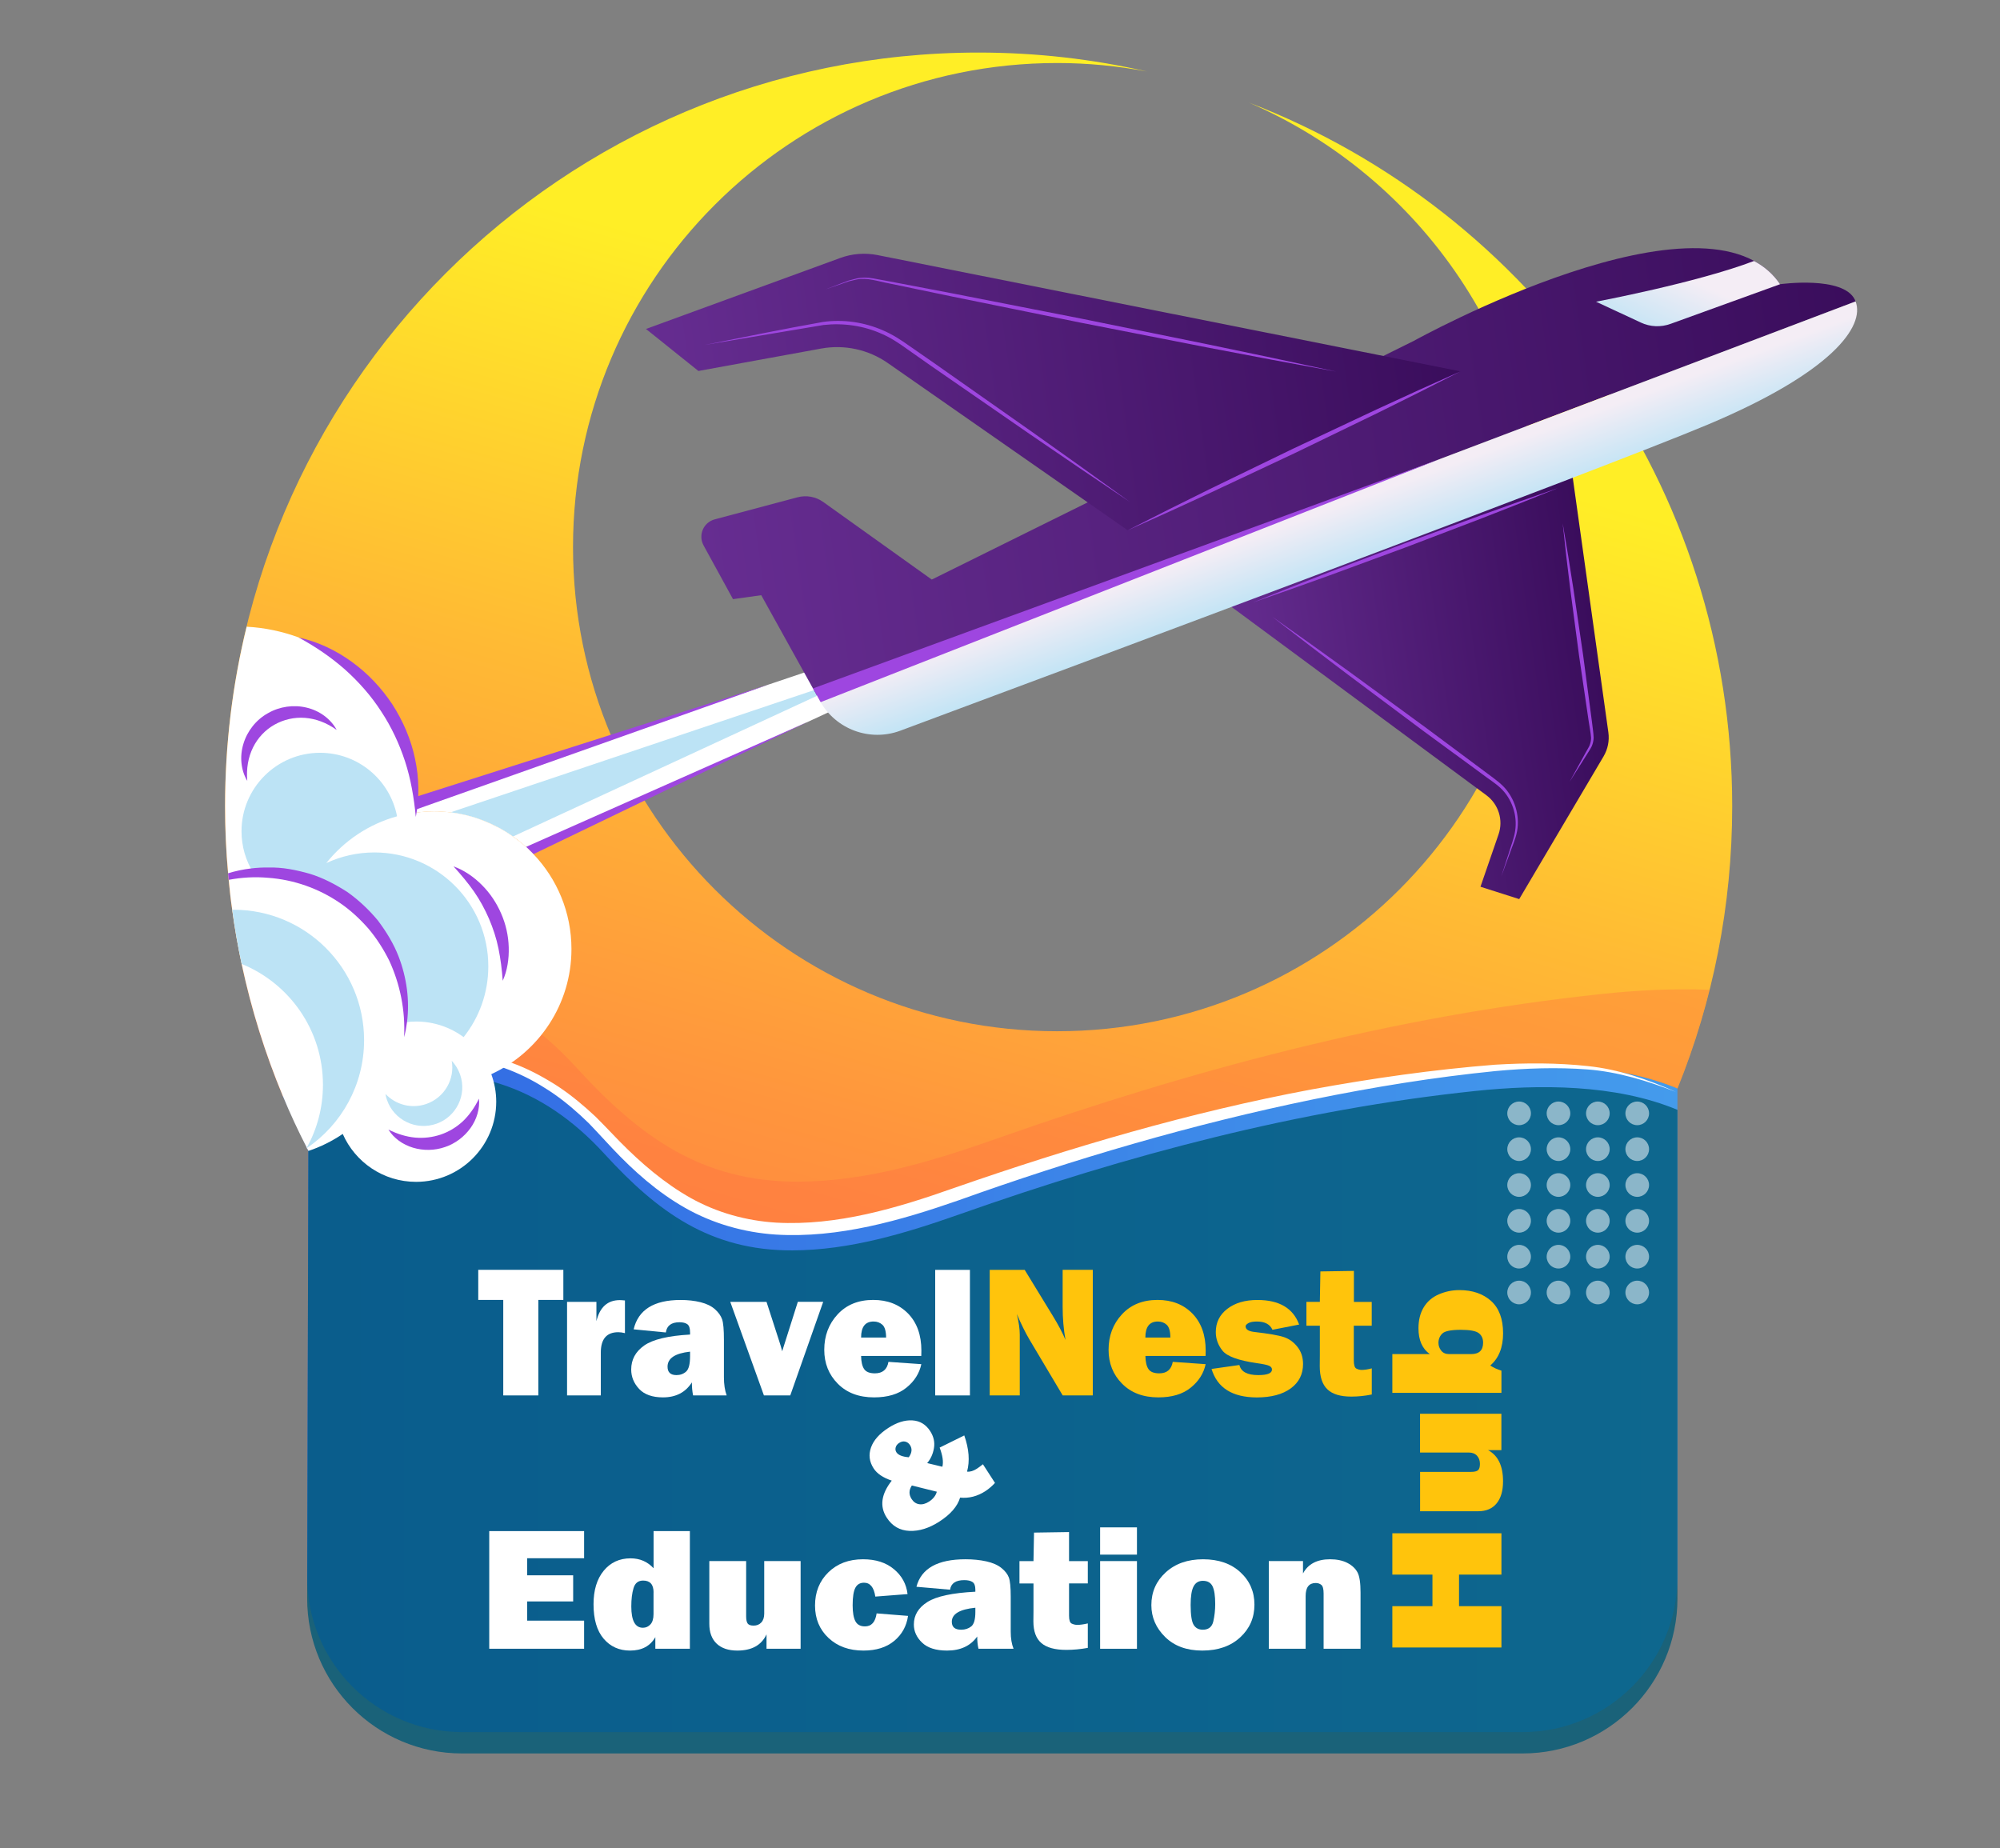 <svg xmlns="http://www.w3.org/2000/svg" xmlns:xlink="http://www.w3.org/1999/xlink" x="0px" y="0px" viewBox="0 0 409.41 378.35" style="enable-background:new 0 0 409.41 378.35;" xml:space="preserve"><rect x="0" y="0" width="409.41" height="378.35" fill="#808080" stroke="none"/><style type="text/css">	.st0{fill:url(#SVGID_1_);}	.st1{opacity:0.8;fill:#005A77;}	.st2{fill:url(#SVGID_2_);}	.st3{opacity:0.3;fill:#FF6645;}	.st4{fill:#FFFFFF;}	.st5{fill:#BCE3F5;}	.st6{fill:#9E46E0;}	.st7{fill:url(#SVGID_3_);}	.st8{fill:url(#SVGID_4_);}	.st9{fill:url(#SVGID_5_);}	.st10{fill:url(#SVGID_6_);}	.st11{fill:url(#SVGID_7_);}	.st12{fill:#FFC40C;}	.st13{opacity:0.52;fill:#FFFFFF;}</style><g id="BACKGROUND"></g><g id="OBJECTS">	<linearGradient id="SVGID_1_" gradientUnits="userSpaceOnUse" x1="57.92" y1="285.036" x2="343.382" y2="285.036">		<stop offset="3.405400e-04" style="stop-color:#3167E3"></stop>		<stop offset="1" style="stop-color:#449BEC"></stop>	</linearGradient>	<path class="st0" d="M343.38,222.81c-12.76-5.33-28.53-5.21-41.39-3.85c-36.24,3.81-71.22,13.12-105.44,25.2  c-11.1,3.91-22.59,7.4-34.36,7.43c-16.83,0.05-27.61-7.89-38.48-19.78c-12.76-13.96-28.47-19.32-47.17-14.66  c-6.51,1.61-12.67,4.19-18.63,7.26l5.22,11.19l-0.25,87.17c-0.05,17.55,14.16,31.8,31.71,31.8h217.08  c17.51,0,31.71-14.2,31.71-31.71L343.38,222.81"></path>	<path class="st1" d="M343.38,227.19c-12.76-5.33-28.53-5.21-41.39-3.86c-36.24,3.81-71.22,13.12-105.44,25.2  c-11.1,3.91-22.59,7.4-34.36,7.43c-16.83,0.05-27.61-7.89-38.48-19.78c-12.76-13.96-28.47-19.32-47.17-14.66  c-6.51,1.61-12.67-0.94-18.63,2.13l5.22,11.19l-0.25,92.3c-0.05,17.55,14.16,31.8,31.71,31.8h217.08  c17.51,0,31.71-14.2,31.71-31.71L343.38,227.19"></path>	<linearGradient id="SVGID_2_" gradientUnits="userSpaceOnUse" x1="225.999" y1="73.931" x2="154.31" y2="328.225">		<stop offset="3.205100e-04" style="stop-color:#FFEE26"></stop>		<stop offset="0.015" style="stop-color:#FFEC27"></stop>		<stop offset="0.339" style="stop-color:#FFBA34"></stop>		<stop offset="0.623" style="stop-color:#FF953D"></stop>		<stop offset="0.853" style="stop-color:#FF7F43"></stop>		<stop offset="1" style="stop-color:#FF7745"></stop>	</linearGradient>	<path class="st2" d="M123.71,231.81c10.87,11.89,21.66,19.83,38.49,19.78c11.77-0.03,23.25-3.52,34.35-7.43  c34.23-12.07,69.21-21.38,105.44-25.19c12.87-1.36,28.64-1.48,41.4,3.85c7.22-17.85,11.2-37.35,11.2-57.79  c0-65.69-41.07-121.79-98.93-144.03C290.86,36.2,315.5,71.22,315.5,112c0,54.73-44.37,99.1-99.1,99.1s-99.1-44.37-99.1-99.1  s44.37-99.1,99.1-99.1c6.28,0,12.41,0.61,18.37,1.73c-11.08-2.53-22.61-3.87-34.45-3.87c-85.19,0-154.26,69.06-154.26,154.26  c0,21.05,4.22,41.11,11.85,59.39c5.96-3.07,12.13-5.65,18.63-7.26C95.24,212.5,110.95,217.85,123.71,231.81z"></path>	<path class="st3" d="M349.95,202.62c-1.73,6.93-3.94,13.68-6.57,20.19c-12.76-5.33-28.53-5.21-41.39-3.85  c-36.24,3.81-71.22,13.12-105.44,25.2c-11.1,3.91-22.59,7.4-34.36,7.43c-16.83,0.05-27.61-7.89-38.48-19.78  c-12.76-13.96-28.47-19.32-47.17-14.66c-6.51,1.61-12.67,4.19-18.63,7.26c-2.62-6.29-4.84-12.8-6.61-19.48  c3.64-1.45,7.36-2.68,11.17-3.62c22.03-5.48,40.54,0.84,55.57,17.27c12.81,14.01,25.52,23.37,45.35,23.31  c13.86-0.04,27.39-4.14,40.47-8.75c40.34-14.23,81.55-25.19,124.24-29.69C334.91,202.73,342.4,202.31,349.95,202.62z"></path>	<path class="st4" d="M343.08,223.52c-5.9-2.28-11.85-4.11-18.1-4.6c-6.27-0.47-12.57-0.25-18.83,0.33  c-12.52,1.25-24.98,3.27-37.31,5.79c-24.67,5.07-48.88,12.17-72.61,20.67c-5.98,2.08-12.06,4-18.32,5.34  c-6.25,1.34-12.68,2.07-19.15,1.67c-6.46-0.43-12.87-2.25-18.51-5.46c-5.65-3.2-10.5-7.52-14.86-12.14l-3.23-3.47l-1.6-1.69  l-1.69-1.6c-2.29-2.09-4.72-4.05-7.36-5.66c-5.22-3.33-11.19-5.49-17.36-6.22c-3.08-0.38-6.21-0.49-9.32-0.2  c-1.56,0.06-3.1,0.36-4.66,0.55c-1.53,0.32-3.08,0.57-4.6,0.96c-6.09,1.53-11.98,3.88-17.65,6.64c5.54-3.02,11.35-5.61,17.46-7.33  c1.52-0.44,3.08-0.75,4.63-1.12c1.57-0.24,3.13-0.6,4.72-0.71c3.16-0.39,6.38-0.38,9.57-0.1c3.2,0.27,6.34,1.02,9.39,2.03  c3.06,0.99,5.97,2.41,8.72,4.06c2.78,1.62,5.33,3.6,7.73,5.71l1.78,1.62l1.69,1.71l3.28,3.4c4.39,4.45,9.14,8.52,14.51,11.54  c5.37,3,11.39,4.67,17.53,5.04c6.15,0.34,12.37-0.4,18.44-1.74c6.08-1.34,12.05-3.28,17.97-5.37c23.87-8.31,48.22-15.49,73.1-20.15  c12.45-2.28,24.97-4.08,37.6-5.07c6.33-0.38,12.69-0.4,18.99,0.28C331.33,218.88,337.29,220.97,343.08,223.52z"></path>	<g>		<g>			<g>				<path class="st4" d="M201.74,130.93l-32.23,14.92l-4.29,1.99l-0.38,0.16l-56.39,26.11c-0.26-0.26-0.51-0.5-0.78-0.74     c-0.85-0.77-1.73-1.47-2.66-2.12c-3.71-2.62-8.08-4.37-12.8-4.94c-1.12-0.15-2.27-0.22-3.44-0.22c-1.23,0-2.45,0.11-3.64,0.27     c0-0.22,0.01-0.43,0.03-0.65c0-0.23,0.01-0.46,0.01-0.69c0-0.2,0-0.42-0.01-0.62l72.35-24.33l0.16-0.05l6.94-2.34l35.11-11.81     l1,2.5l0.43,1.1l0.43,1.08L201.74,130.93z"></path>				<path class="st5" d="M178.07,137.42l-9.41,4.36l-1.39,0.65h-0.01L105,171.24c-3.71-2.62-8.08-4.37-12.8-4.94l74.41-25.02h0.01     L178.07,137.42z"></path>			</g>			<path class="st6" d="M85.16,165.71c0-0.23,0.01-0.46,0.01-0.69c0-0.2,0-0.42-0.01-0.62c0-0.43-0.01-0.85-0.04-1.27v-0.01    l72.39-23.05L85.16,165.71z"></path>			<path class="st6" d="M165.22,147.84l-56.03,27.01c-0.24-0.26-0.49-0.51-0.74-0.74c-0.26-0.26-0.51-0.5-0.78-0.74L164.84,148    L165.22,147.84z"></path>		</g>		<path class="st4" d="M100.57,219.89c0.64,1.76,1.01,3.65,1.01,5.63c0,9.06-7.34,16.41-16.41,16.41c-6.71,0-12.47-4.03-15.01-9.81   c-2.15,1.46-4.5,2.64-7.02,3.48c-0.11-0.19-0.22-0.39-0.31-0.6c-0.04,0.03-0.07,0.05-0.11,0.08c0.03-0.05,0.05-0.09,0.08-0.15   c-1.77-3.44-3.4-6.94-4.88-10.52c-3.61-8.66-6.45-17.71-8.45-27.08c-0.78-3.65-1.43-7.34-1.93-11.09   c-0.3-2.03-0.53-4.07-0.72-6.13c-0.05-0.45-0.09-0.89-0.12-1.34c-0.42-4.53-0.62-9.12-0.62-13.76c0-12.66,1.53-24.96,4.41-36.72   c3.73,0.2,7.3,0.97,10.66,2.2c0.01,0.01,0.04,0.01,0.05,0.03c13.43,4.99,23.17,17.6,23.93,32.58c0.03,0.42,0.04,0.85,0.04,1.29   c0.01,0.2,0.01,0.42,0.01,0.62c0,0.23-0.01,0.46-0.01,0.69c-0.01,0.22-0.03,0.43-0.03,0.65c0.04,0,0.08-0.01,0.12-0.01   c0.55-0.08,1.11-0.14,1.68-0.18c0.27-0.03,0.53-0.04,0.78-0.05c0.35-0.01,0.7-0.03,1.06-0.03c0.49,0,0.96,0.01,1.43,0.04   c0.01,0,0.03,0,0.03,0c0.38,0.01,0.76,0.04,1.12,0.08c0.28,0.03,0.57,0.05,0.85,0.09c0.04,0,0.08,0,0.12,0.01   c0.55,0.07,1.1,0.15,1.64,0.26c0.28,0.05,0.58,0.11,0.87,0.18c0.43,0.08,0.87,0.19,1.3,0.32c0.27,0.05,0.53,0.14,0.8,0.22   c0.15,0.04,0.3,0.08,0.43,0.14c0.27,0.09,0.54,0.18,0.81,0.28c0.27,0.09,0.54,0.19,0.81,0.3c0.46,0.18,0.91,0.37,1.35,0.57   c0.14,0.04,0.26,0.11,0.38,0.18c0.47,0.22,0.93,0.45,1.39,0.69c0.03,0.01,0.07,0.04,0.11,0.05c0.46,0.26,0.92,0.53,1.37,0.8   c0.47,0.3,0.93,0.6,1.38,0.92c0.01,0,0.03,0.01,0.04,0.03c0.04,0.01,0.07,0.04,0.11,0.08c0.28,0.19,0.55,0.39,0.81,0.61   c0.24,0.16,0.49,0.35,0.72,0.55c0.35,0.28,0.69,0.57,1.03,0.88c0.27,0.23,0.53,0.49,0.78,0.74c0.26,0.23,0.5,0.49,0.74,0.74   c4.82,5.06,7.78,11.9,7.78,19.44C116.98,205.65,110.24,215.42,100.57,219.89z"></path>		<g>			<path class="st5" d="M76.64,174.5c-3.52,0-6.85,0.78-9.85,2.18c3.65-4.57,8.68-7.98,14.49-9.58c-1.43-7.41-7.95-13-15.77-13    c-8.87,0-16.07,7.2-16.07,16.07c0,3.11,0.88,6.02,2.42,8.48c0.64-0.04,1.29-0.07,1.93-0.07c3.66,0,7.16,0.68,10.39,1.9    c11.04,4.19,18.88,14.87,18.88,27.37c0,0.47-0.01,0.95-0.04,1.41c0.7-0.09,1.42-0.15,2.15-0.15c3.65,0,7.01,1.19,9.74,3.19    c3.17-3.99,5.05-9.01,5.05-14.49C99.96,184.94,89.52,174.5,76.64,174.5z"></path>			<path class="st5" d="M92.47,217.15c0.67,3.76-1.48,7.55-5.21,8.84c-3.04,1.05-6.29,0.14-8.35-2.06c0.06,0.42,0.16,0.83,0.31,1.24    c1.43,4.13,5.95,6.31,10.08,4.88c4.13-1.43,6.33-5.94,4.89-10.07C93.81,218.89,93.22,217.94,92.47,217.15z"></path>			<path class="st5" d="M74.53,212.93c0,9.17-4.64,17.29-11.7,22.07c-0.04,0.03-0.07,0.05-0.11,0.08c0.03-0.05,0.05-0.09,0.08-0.15    c2.11-3.8,3.31-8.2,3.31-12.88c0-11.19-6.88-20.76-16.65-24.73c-0.78-3.65-1.43-7.34-1.93-11.09h0.31    C62.57,186.24,74.53,198.2,74.53,212.93z"></path>		</g>		<g>			<path class="st6" d="M61.14,130.5c3.87,0.84,7.57,2.59,10.83,4.95c3.28,2.35,6.1,5.35,8.34,8.73c2.2,3.41,3.83,7.19,4.65,11.15    c0.85,3.94,0.91,8.03,0.16,11.9c-0.38-3.94-1.02-7.74-2.2-11.36c-1.18-3.61-2.79-7.06-4.87-10.21c-2.04-3.17-4.56-6.03-7.39-8.57    C67.8,134.56,64.61,132.39,61.14,130.5z"></path>			<g>				<path class="st6" d="M98.05,224.9c0.2,2.06-0.46,4.24-1.73,6.01c-1.27,1.78-3.12,3.19-5.24,3.9c-2.11,0.73-4.44,0.76-6.53,0.13     c-2.09-0.62-3.95-1.95-5.04-3.71c1.85,0.92,3.66,1.47,5.47,1.64c1.8,0.16,3.59-0.06,5.24-0.62c1.65-0.56,3.19-1.48,4.52-2.71     C96.05,228.29,97.14,226.75,98.05,224.9z"></path>				<path class="st6" d="M50.62,159.85c-1.31-2.16-1.59-5.01-0.79-7.59c0.77-2.59,2.59-4.92,5.01-6.26c2.4-1.39,5.32-1.79,7.95-1.14     c2.63,0.62,4.94,2.33,6.13,4.56c-2.04-1.47-4.26-2.3-6.48-2.47c-2.22-0.17-4.4,0.35-6.26,1.4c-1.87,1.05-3.41,2.68-4.39,4.67     C50.81,155.01,50.39,157.35,50.62,159.85z"></path>				<path class="st6" d="M83.32,209.23c-0.14,1.04-0.32,2.07-0.6,3.08c0.28-5.49-0.83-10.88-3.04-15.66     c-1.18-2.37-2.6-4.59-4.29-6.59c-1.73-1.96-3.65-3.76-5.82-5.23c-4.31-2.95-9.4-4.76-14.68-5.14c-2.69-0.24-5.4-0.09-8.09,0.42     c-0.05-0.45-0.09-0.89-0.12-1.34c1.51-0.47,3.08-0.8,4.67-0.99c0.01,0,0.01,0,0.01,0c1.2-0.15,2.41-0.22,3.62-0.19     c2.84-0.09,5.67,0.5,8.41,1.27c2.75,0.84,5.29,2.19,7.7,3.73c2.34,1.66,4.44,3.64,6.26,5.83c1.72,2.29,3.22,4.73,4.25,7.39     C83.25,200.1,83.89,204.77,83.32,209.23z"></path>				<path class="st6" d="M92.84,177.35c2.18,0.79,4.15,2.15,5.81,3.82c1.67,1.66,3.01,3.68,3.95,5.86c0.95,2.18,1.48,4.54,1.54,6.9     c0.07,2.35-0.28,4.72-1.23,6.84c-0.16-2.31-0.44-4.48-0.87-6.6c-0.43-2.11-1.1-4.13-1.93-6.08c-0.84-1.94-1.85-3.82-3.08-5.59     C95.8,180.74,94.39,179.07,92.84,177.35z"></path>			</g>		</g>	</g>	<g>		<g>							<linearGradient id="SVGID_3_" gradientUnits="userSpaceOnUse" x1="248.942" y1="159.687" x2="324.036" y2="159.687" gradientTransform="matrix(0.99 -0.138 0.138 0.99 -15.441 24.809)">				<stop offset="3.405400e-04" style="stop-color:#662D91"></stop>				<stop offset="1" style="stop-color:#3A0D5C"></stop>			</linearGradient>			<path class="st7" d="M321.61,95.34l7.63,54.58c0.24,1.71-0.11,3.44-0.99,4.93l-17.26,29.2l-7.93-2.53l3.7-10.72    c1.01-2.93,0-6.17-2.49-8.01l-54.71-40.43L321.61,95.34z"></path>			<path class="st6" d="M256.48,123.33c5.15-2.09,10.31-4.15,15.49-6.15l15.57-5.94l15.63-5.76c5.22-1.9,10.46-3.74,15.71-5.55    c-5.15,2.09-10.31,4.15-15.49,6.15l-15.57,5.94l-15.64,5.76C266.97,119.67,261.73,121.52,256.48,123.33z"></path>			<path class="st6" d="M307.33,179.38l1.5-4.65c0.46-1.56,1.1-3.08,1.33-4.66c0.49-3.17-0.65-6.5-2.92-8.69    c-1.13-1.07-2.55-1.94-3.84-2.93l-3.94-2.89l-7.88-5.77l-15.65-11.69c-5.2-3.91-10.37-7.87-15.52-11.87    c5.33,3.75,10.63,7.53,15.9,11.35l15.77,11.53l7.83,5.83l3.92,2.92c1.29,1,2.65,1.87,3.86,3.06c2.36,2.39,3.46,5.93,2.87,9.21    c-0.31,1.65-1.01,3.12-1.54,4.66L307.33,179.38z"></path>		</g>		<g>							<linearGradient id="SVGID_4_" gradientUnits="userSpaceOnUse" x1="145.663" y1="108.534" x2="386.363" y2="108.534" gradientTransform="matrix(0.99 -0.138 0.138 0.99 -15.441 24.809)">				<stop offset="3.405400e-04" style="stop-color:#662D91"></stop>				<stop offset="1" style="stop-color:#3A0D5C"></stop>			</linearGradient>			<path class="st8" d="M379.71,61.37c-2.38-5-15.32-3.19-15.32-3.19c-14.83-21.78-74.98,11.6-74.98,11.6l-98.67,48.86l-22.22-15.88    c-1.52-1.09-3.45-1.44-5.26-0.96l-16.96,4.52c-2.3,0.61-3.42,3.22-2.28,5.32l6.03,11.01l5.78-0.81l11.37,20.49L379.84,61.7    C379.8,61.59,379.76,61.48,379.71,61.37z"></path>							<linearGradient id="SVGID_5_" gradientUnits="userSpaceOnUse" x1="275.813" y1="117.944" x2="278.759" y2="131.493" gradientTransform="matrix(0.99 -0.138 0.138 0.99 -15.441 24.809)">				<stop offset="0" style="stop-color:#F4EDF5"></stop>				<stop offset="1" style="stop-color:#BCE3F5"></stop>			</linearGradient>			<path class="st9" d="M167.2,142.33l0.65,1.17c3.22,5.81,10.21,8.39,16.44,6.08c34.93-13,143.59-53.53,165.32-62.67    c25.42-10.69,32.19-20.12,30.24-25.2L167.2,142.33z"></path>		</g>		<path class="st6" d="M319.89,107.13c0.78,4.48,1.52,8.97,2.2,13.46l1.98,13.49l1.79,13.52c0.12,1.15,0.32,2.21,0.37,3.43   c-0.02,0.6-0.16,1.2-0.4,1.75c-0.26,0.55-0.59,1-0.88,1.49l-3.65,5.77l3.29-5.97c0.26-0.5,0.59-0.99,0.8-1.47   c0.2-0.5,0.31-1.03,0.31-1.57c-0.07-1.05-0.32-2.23-0.48-3.33l-1.98-13.49l-1.79-13.52C320.88,116.17,320.36,111.65,319.89,107.13   z"></path>					<linearGradient id="SVGID_6_" gradientUnits="userSpaceOnUse" x1="140.353" y1="85.184" x2="304.301" y2="85.184" gradientTransform="matrix(0.99 -0.138 0.138 0.99 -15.441 24.809)">			<stop offset="3.405400e-04" style="stop-color:#662D91"></stop>			<stop offset="0.999" style="stop-color:#3A0D5C"></stop>		</linearGradient>		<path class="st10" d="M230.85,108.55l68.13-32.53L179.65,52.22c-2.56-0.51-5.21-0.31-7.65,0.59l-39.77,14.53l10.74,8.6l25.13-4.59   c4.76-0.87,9.66,0.2,13.63,2.96L230.85,108.55z"></path>		<path class="st6" d="M169.02,59.22l3.12-1.19l1.56-0.59l1.63-0.43c1.1-0.25,2.25-0.22,3.36-0.03l3.28,0.6l13.11,2.5l26.19,5.13   l26.16,5.32c8.71,1.8,17.42,3.64,26.11,5.54c-8.75-1.59-17.5-3.22-26.24-4.91l-26.19-5.13l-26.16-5.32l-13.06-2.72   c-2.18-0.39-4.34-1.22-6.53-0.78l-1.61,0.38l-1.58,0.55L169.02,59.22z"></path>		<path class="st6" d="M231.33,102.78c-6.82-4.57-13.62-9.17-20.39-13.82l-20.26-14l-5.04-3.54c-1.67-1.21-3.34-2.31-5.21-3.11   c-3.69-1.65-7.83-2.23-11.85-1.78l-24.27,4.07c8.06-1.61,16.08-3.26,24.19-4.7c4.13-0.57,8.41,0.05,12.23,1.72   c1.92,0.81,3.71,1.97,5.36,3.15l5.06,3.51l20.15,14.16C218.01,93.18,224.68,97.96,231.33,102.78z"></path>					<linearGradient id="SVGID_7_" gradientUnits="userSpaceOnUse" x1="354.181" y1="82.357" x2="345.541" y2="96.103" gradientTransform="matrix(0.99 -0.138 0.138 0.99 -15.441 24.809)">			<stop offset="0" style="stop-color:#F4EDF5"></stop>			<stop offset="1" style="stop-color:#BCE3F5"></stop>		</linearGradient>		<path class="st11" d="M364.39,58.18l-22.4,8.11c-1.99,0.73-4.19,0.64-6.1-0.26l-9.17-4.27c0,0,20.62-3.87,32.34-8.34   C361.19,54.56,363,56.12,364.39,58.18z"></path>		<path class="st6" d="M230.85,108.55c5.6-2.87,11.22-5.7,16.87-8.47l16.98-8.23l17.08-8.03c5.71-2.65,11.44-5.25,17.19-7.8   c-5.6,2.87-11.22,5.7-16.87,8.47l-16.98,8.23l-17.08,8.03C242.34,103.4,236.61,106,230.85,108.55z"></path>		<path class="st6" d="M294.96,93.89L168,143.73c-0.05-0.08-0.09-0.15-0.14-0.23l-0.65-1.17l-0.78-1.41L294.96,93.89z"></path>	</g>	<g>		<g>			<path class="st4" d="M119.57,331.76v5.75h-19.42v-24.09h19.42v5.56h-11.65v3.49h9.41v5.35h-9.41v3.93H119.57z"></path>			<path class="st4" d="M141.22,337.51h-7.07v-2.38c-1.05,1.84-2.77,2.75-5.18,2.75c-2.22,0-4.02-0.81-5.4-2.43    c-1.38-1.62-2.07-3.97-2.07-7.05c0-2.88,0.69-5.17,2.08-6.86c1.39-1.69,3.22-2.54,5.5-2.54c1.9,0,3.47,0.68,4.71,2.03v-7.61h7.43    V337.51z M133.79,325.97c0-1.61-0.71-2.42-2.14-2.42c-1,0-1.65,0.51-1.96,1.54c-0.31,1.02-0.46,2.28-0.46,3.76    c0,2.91,0.79,4.36,2.38,4.36c0.6,0,1.12-0.23,1.54-0.69c0.42-0.46,0.63-1.16,0.63-2.1V325.97z"></path>			<path class="st4" d="M163.89,319.56v17.95h-6.98v-2.95c-1.02,2.21-3.01,3.32-5.97,3.32c-1.83,0-3.24-0.47-4.24-1.42    c-1-0.95-1.5-2.3-1.5-4.07v-12.83h7.54v11.29c0,0.71,0.1,1.2,0.31,1.49c0.21,0.29,0.61,0.43,1.22,0.43    c0.64,0,1.17-0.21,1.57-0.64c0.4-0.43,0.6-1.03,0.6-1.81v-10.76H163.89z"></path>			<path class="st4" d="M179.45,330.27l6.43,0.51c-0.3,2.09-1.24,3.8-2.83,5.12c-1.58,1.32-3.68,1.98-6.3,1.98    c-2.94,0-5.32-0.86-7.16-2.59c-1.83-1.72-2.75-3.93-2.75-6.63c0-2.75,0.91-5.02,2.73-6.8c1.82-1.78,4.19-2.67,7.1-2.67    c2.58,0,4.69,0.67,6.31,2.02c1.63,1.35,2.56,3.05,2.8,5.11l-6.6,0.51c-0.28-1.89-1.05-2.84-2.31-2.84c-0.81,0-1.4,0.34-1.77,1.03    c-0.37,0.69-0.56,1.88-0.56,3.59c0,1.47,0.19,2.56,0.56,3.26c0.37,0.7,1.02,1.06,1.94,1.06    C178.39,332.94,179.19,332.05,179.45,330.27z"></path>			<path class="st4" d="M207.48,337.51h-7.18c-0.18-0.76-0.26-1.6-0.26-2.51c-1.36,1.92-3.42,2.88-6.18,2.88    c-2.27,0-3.97-0.54-5.1-1.62c-1.13-1.08-1.69-2.32-1.69-3.72c0-1.89,0.92-3.43,2.77-4.6c1.85-1.17,5.12-1.87,9.82-2.11v-0.41    c0-0.79-0.19-1.31-0.58-1.57c-0.38-0.26-0.95-0.39-1.69-0.39c-1.74,0-2.71,0.65-2.91,1.96l-6.88-0.6    c0.98-3.75,4.33-5.63,10.04-5.63c1.55,0,2.97,0.14,4.27,0.43c1.3,0.29,2.32,0.74,3.08,1.35c0.76,0.61,1.26,1.26,1.52,1.94    c0.26,0.68,0.39,1.99,0.39,3.93v7.16C206.9,335.38,207.09,336.54,207.48,337.51z M199.66,329.11c-3.21,0.32-4.82,1.28-4.82,2.88    c0,1.08,0.64,1.62,1.91,1.62c0.81,0,1.49-0.22,2.06-0.67c0.57-0.45,0.85-1.43,0.85-2.96V329.11z"></path>			<path class="st4" d="M222.68,319.56v4.57h-3.84v6.62c0,0.9,0.18,1.44,0.55,1.61c0.37,0.17,0.74,0.26,1.13,0.26    c0.6,0,1.32-0.1,2.16-0.3v5.01c-1.49,0.27-2.95,0.41-4.39,0.41c-2.32,0-4.02-0.46-5.11-1.39c-1.09-0.93-1.64-2.41-1.64-4.45    l0.02-2.1v-5.66h-2.87v-4.57h2.87l0.11-5.84l7.17-0.11v5.95H222.68z"></path>			<path class="st4" d="M232.74,312.66v5.58h-7.54v-5.58H232.74z M232.74,319.56v17.95h-7.54v-17.95H232.74z"></path>			<path class="st4" d="M246.11,337.88c-3.19,0-5.72-0.93-7.6-2.78c-1.88-1.85-2.82-4.03-2.82-6.52c0-2.68,0.98-4.92,2.94-6.71    c1.96-1.79,4.51-2.68,7.65-2.68c3.16,0,5.71,0.88,7.63,2.65c1.92,1.76,2.88,3.98,2.88,6.63c0,2.68-0.97,4.92-2.92,6.71    C251.92,336.98,249.33,337.88,246.11,337.88z M246.22,333.61c1.17,0,1.89-0.57,2.15-1.7c0.26-1.14,0.39-2.32,0.39-3.56    c0-1.68-0.18-2.89-0.55-3.64c-0.37-0.74-1.02-1.11-1.97-1.11c-0.87,0-1.51,0.38-1.91,1.15c-0.4,0.76-0.6,2.02-0.6,3.78    c0,2.06,0.21,3.42,0.62,4.09C244.76,333.28,245.39,333.61,246.22,333.61z"></path>			<path class="st4" d="M278.49,337.51h-7.54v-11.29c0-0.93-0.15-1.52-0.46-1.78c-0.31-0.26-0.7-0.39-1.16-0.39    c-1.37,0-2.06,0.89-2.06,2.68v10.78h-7.54v-17.95h7v2.54c1.03-1.94,2.88-2.91,5.54-2.91c1.4,0,2.58,0.25,3.55,0.75    c0.96,0.5,1.65,1.15,2.07,1.94c0.42,0.79,0.62,2.17,0.62,4.14V337.51z"></path>		</g>		<g>			<path class="st4" d="M192.35,296.33l5.04-2.49c0.98,2.78,1.16,5.25,0.57,7.41c0.61,0.07,1.29-0.13,2.03-0.61    c0.34-0.22,0.74-0.52,1.22-0.9l2.47,3.82c-0.61,0.66-1.26,1.22-1.96,1.68c-1.64,1.06-3.37,1.51-5.18,1.33    c-0.55,1.8-1.96,3.42-4.21,4.88c-2.11,1.37-4.16,2.01-6.15,1.93s-3.54-0.98-4.66-2.71c-1.49-2.29-1.14-4.82,1.03-7.58    c-1.77-0.59-3.01-1.42-3.71-2.5c-0.89-1.37-1.06-2.79-0.54-4.28c0.53-1.49,1.71-2.82,3.55-4.01c1.73-1.12,3.37-1.63,4.91-1.54    c1.55,0.09,2.76,0.82,3.64,2.17c0.73,1.12,0.99,2.29,0.79,3.49c-0.2,1.2-0.66,2.23-1.39,3.08l3.11,0.75    C193.16,299.26,192.97,297.96,192.35,296.33z M186.66,304.09c-0.62,0.93-0.64,1.86-0.04,2.78c0.39,0.6,0.9,0.95,1.54,1.05    c0.64,0.1,1.32-0.08,2.03-0.54c0.84-0.55,1.37-1.22,1.58-2.02L186.66,304.09z M186.03,298.31c0.66-0.91,0.74-1.74,0.25-2.5    c-0.25-0.38-0.57-0.61-0.98-0.71c-0.41-0.09-0.83,0-1.25,0.28c-0.37,0.24-0.6,0.54-0.7,0.91s-0.04,0.7,0.15,1    C183.87,297.86,184.71,298.2,186.03,298.31z"></path>		</g>		<g>			<path class="st4" d="M110.2,266.1v19.55h-7.18V266.1H97.9v-6.16h17.42v6.16H110.2z"></path>			<path class="st4" d="M122.99,285.65h-6.91V266.5h6.01v3.95c0.69-2.87,2.29-4.31,4.79-4.31c0.25,0,0.6,0.03,1.05,0.07v6.69    c-0.51-0.13-0.96-0.19-1.36-0.19c-2.39,0-3.58,1.39-3.58,4.16V285.65z"></path>			<path class="st4" d="M148.75,285.65h-6.87c-0.17-0.82-0.25-1.71-0.25-2.67c-1.3,2.05-3.27,3.07-5.92,3.07    c-2.17,0-3.8-0.58-4.88-1.73c-1.08-1.16-1.62-2.48-1.62-3.97c0-2.02,0.88-3.66,2.65-4.91c1.77-1.25,4.9-2,9.4-2.25v-0.43    c0-0.84-0.18-1.4-0.55-1.68c-0.37-0.27-0.91-0.41-1.62-0.41c-1.66,0-2.59,0.7-2.79,2.09l-6.59-0.64c0.94-4,4.14-6.01,9.61-6.01    c1.48,0,2.85,0.15,4.09,0.46c1.24,0.31,2.22,0.79,2.95,1.44c0.72,0.65,1.21,1.34,1.46,2.07c0.25,0.73,0.37,2.13,0.37,4.2v7.65    C148.19,283.38,148.38,284.62,148.75,285.65z M141.26,276.69c-3.08,0.34-4.61,1.36-4.61,3.07c0,1.16,0.61,1.73,1.83,1.73    c0.77,0,1.43-0.24,1.97-0.72c0.54-0.48,0.81-1.53,0.81-3.16V276.69z"></path>			<path class="st4" d="M168.51,266.5l-6.74,19.15h-5.39l-6.89-19.15h7.42l2.63,8.13c0.22,0.67,0.41,1.33,0.58,1.98    c0.06-0.23,0.15-0.51,0.27-0.87c0.02-0.05,0.1-0.29,0.23-0.72l2.7-8.53H168.51z"></path>			<path class="st4" d="M181.87,278.78l6.73,0.47c-0.4,1.88-1.41,3.49-3.05,4.81c-1.63,1.33-3.84,1.99-6.63,1.99    c-3.1,0-5.57-0.93-7.42-2.8c-1.85-1.86-2.77-4.18-2.77-6.94c0-2.86,0.91-5.28,2.73-7.25c1.82-1.97,4.25-2.96,7.29-2.96    c2.94,0,5.32,0.93,7.14,2.79c1.81,1.86,2.72,4.39,2.72,7.59c0,0.26-0.01,0.63-0.02,1.09h-12.32c0.02,1.21,0.23,2.1,0.62,2.68    c0.39,0.58,1.12,0.88,2.21,0.88C180.67,281.13,181.6,280.34,181.87,278.78z M181.39,273.8c-0.01-1.29-0.26-2.16-0.75-2.61    c-0.49-0.44-1.09-0.67-1.81-0.67c-1.71,0-2.56,1.09-2.56,3.28H181.39z"></path>			<path class="st4" d="M198.55,259.95v25.7h-7.11v-25.7H198.55z"></path>			<path class="st12" d="M223.71,285.65h-6.17l-6.76-11.36c-0.87-1.46-1.74-3.23-2.63-5.31c0.4,1.66,0.6,3.06,0.6,4.22v12.45h-6.15    v-25.7h7.16l5.75,9.41c1.15,1.87,2.01,3.51,2.6,4.93c-0.39-2.2-0.58-4.44-0.58-6.74v-7.61h6.17V285.65z"></path>			<path class="st12" d="M240.07,278.78l6.73,0.47c-0.4,1.88-1.41,3.49-3.05,4.81c-1.63,1.33-3.84,1.99-6.63,1.99    c-3.1,0-5.57-0.93-7.42-2.8c-1.85-1.86-2.77-4.18-2.77-6.94c0-2.86,0.91-5.28,2.73-7.25c1.82-1.97,4.25-2.96,7.29-2.96    c2.94,0,5.32,0.93,7.14,2.79c1.81,1.86,2.72,4.39,2.72,7.59c0,0.26-0.01,0.63-0.02,1.09h-12.32c0.02,1.21,0.23,2.1,0.62,2.68    c0.39,0.58,1.12,0.88,2.21,0.88C238.87,281.13,239.79,280.34,240.07,278.78z M239.58,273.8c-0.01-1.29-0.26-2.16-0.75-2.61    c-0.49-0.44-1.09-0.67-1.81-0.67c-1.71,0-2.56,1.09-2.56,3.28H239.58z"></path>			<path class="st12" d="M248.01,280.23l5.7-0.81c0.33,1.38,1.62,2.07,3.87,2.07c1.87,0,2.8-0.38,2.8-1.13    c0-0.33-0.18-0.58-0.54-0.76c-0.36-0.18-1.22-0.37-2.57-0.56c-3.74-0.54-6.07-1.38-7-2.53c-0.93-1.15-1.39-2.43-1.39-3.83    c0-1.96,0.78-3.54,2.35-4.75c1.57-1.21,3.62-1.82,6.17-1.82c4.46,0,7.31,1.68,8.54,5.03l-5.46,1.07    c-0.51-1.13-1.57-1.69-3.2-1.69c-0.77,0-1.35,0.11-1.73,0.33s-0.57,0.44-0.57,0.65c0,0.63,0.58,1.01,1.74,1.15    c3.01,0.35,5.06,0.7,6.13,1.07c1.07,0.36,1.99,1.03,2.75,2c0.76,0.97,1.14,2.14,1.14,3.5c0,2.1-0.84,3.76-2.52,4.99    c-1.68,1.23-4,1.85-6.96,1.85C252.27,286.04,249.19,284.11,248.01,280.23z"></path>			<path class="st12" d="M280.8,266.5v4.88h-3.67v7.06c0,0.97,0.17,1.54,0.53,1.72c0.35,0.18,0.71,0.27,1.09,0.27    c0.58,0,1.27-0.11,2.06-0.32v5.35c-1.42,0.29-2.82,0.43-4.2,0.43c-2.22,0-3.85-0.49-4.89-1.49c-1.04-0.99-1.56-2.57-1.56-4.74    l0.02-2.24v-6.04h-2.75v-4.88h2.75l0.11-6.23l6.86-0.11v6.35H280.8z"></path>		</g>		<g>			<path class="st12" d="M285.02,313.87h22.33v8.46h-8.68v6.46h8.68v8.46h-22.33v-8.46h8.21v-6.46h-8.21V313.87z"></path>			<path class="st12" d="M290.71,289.4h16.63v7.45h-2.73c2.05,1.09,3.07,3.22,3.07,6.38c0,1.95-0.44,3.46-1.32,4.53    c-0.88,1.07-2.13,1.6-3.77,1.6h-11.89v-8.06h10.47c0.65,0,1.12-0.11,1.38-0.33c0.27-0.22,0.4-0.66,0.4-1.3    c0-0.69-0.2-1.25-0.6-1.68c-0.4-0.43-0.96-0.65-1.68-0.65h-9.98V289.4z"></path>			<path class="st12" d="M307.35,280.58v4.54h-22.33v-7.93h7.67c-1.55-1.1-2.32-2.86-2.32-5.27c0-1.7,0.36-3.14,1.08-4.32    c0.72-1.18,1.75-2.07,3.08-2.64c1.34-0.58,2.74-0.87,4.21-0.87c2.68,0,4.84,0.74,6.49,2.22c1.64,1.48,2.46,3.69,2.46,6.62    c0,2.89-0.88,5.1-2.63,6.6C305.71,279.96,306.48,280.31,307.35,280.58z M301.15,277.19c1.64,0,2.45-0.78,2.45-2.34    c0-0.85-0.3-1.5-0.89-1.95c-0.59-0.45-1.82-0.68-3.67-0.68c-2.02,0-3.29,0.26-3.8,0.77c-0.52,0.51-0.78,1.15-0.78,1.9    c0,0.59,0.19,1.12,0.56,1.59c0.37,0.47,0.91,0.71,1.62,0.71H301.15z"></path>		</g>	</g>	<g>		<circle class="st13" cx="310.97" cy="227.91" r="2.42"></circle>		<circle class="st13" cx="310.97" cy="235.24" r="2.42"></circle>		<circle class="st13" cx="310.97" cy="242.58" r="2.42"></circle>		<circle class="st13" cx="310.97" cy="249.91" r="2.42"></circle>		<circle class="st13" cx="310.97" cy="257.25" r="2.42"></circle>		<circle class="st13" cx="310.97" cy="264.58" r="2.42"></circle>		<circle class="st13" cx="319.03" cy="227.91" r="2.42"></circle>		<circle class="st13" cx="319.03" cy="235.24" r="2.42"></circle>		<circle class="st13" cx="319.03" cy="242.58" r="2.42"></circle>		<circle class="st13" cx="319.03" cy="249.91" r="2.42"></circle>		<circle class="st13" cx="319.03" cy="257.25" r="2.42"></circle>		<circle class="st13" cx="319.03" cy="264.58" r="2.42"></circle>		<circle class="st13" cx="327.09" cy="227.91" r="2.42"></circle>		<circle class="st13" cx="327.09" cy="235.24" r="2.42"></circle>		<circle class="st13" cx="327.09" cy="242.58" r="2.42"></circle>		<circle class="st13" cx="327.09" cy="249.91" r="2.42"></circle>		<circle class="st13" cx="327.09" cy="257.25" r="2.42"></circle>		<circle class="st13" cx="327.09" cy="264.58" r="2.42"></circle>		<circle class="st13" cx="335.15" cy="227.91" r="2.42"></circle>		<circle class="st13" cx="335.15" cy="235.24" r="2.42"></circle>		<circle class="st13" cx="335.15" cy="242.58" r="2.42"></circle>		<circle class="st13" cx="335.15" cy="249.91" r="2.42"></circle>		<circle class="st13" cx="335.15" cy="257.25" r="2.42"></circle>		<circle class="st13" cx="335.15" cy="264.58" r="2.42"></circle>	</g></g></svg>